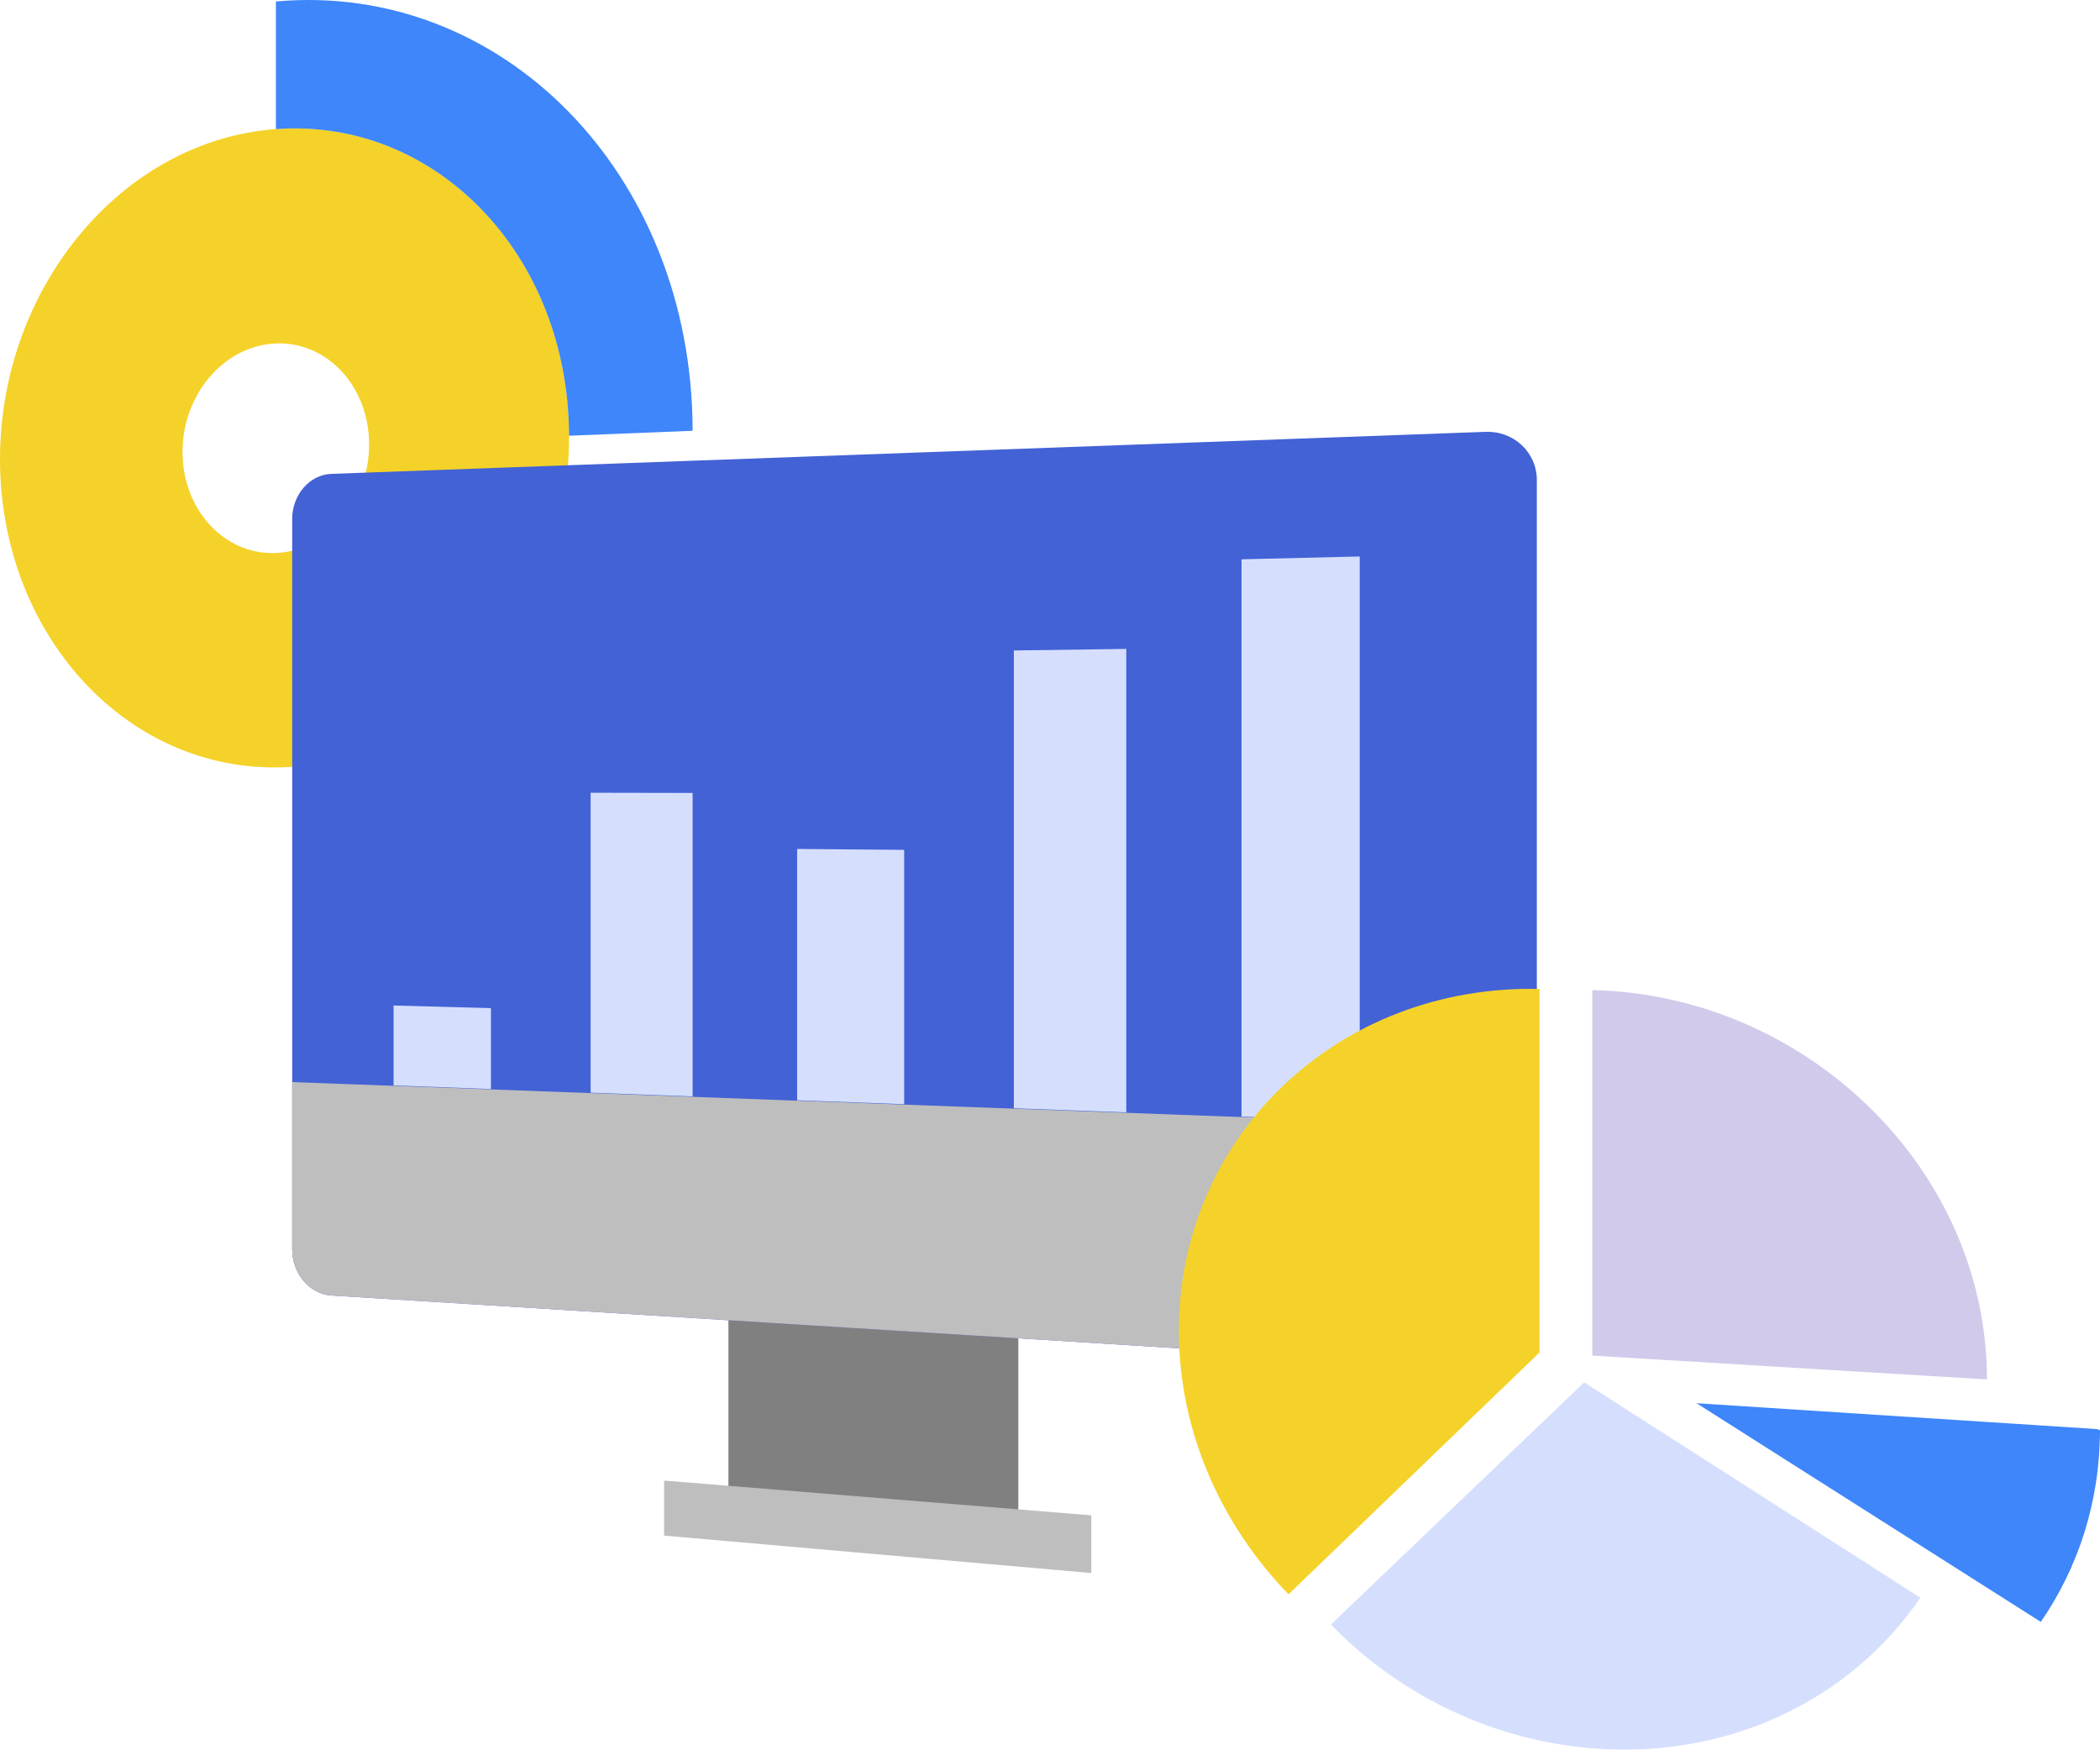 <?xml version="1.0" encoding="UTF-8"?><svg id="b" xmlns="http://www.w3.org/2000/svg" viewBox="0 0 437.11 364.12"><defs><style>.d{fill:#f5d229;}.e{fill:#bebebe;}.f{fill:#d2caeb;}.g{fill:#d5dffd;}.h{fill:#4362d6;}.i{fill:#3e86fa;}.j{fill:gray;}</style></defs><g id="c"><g><g><path class="d" d="M57.19,26.88C25.13,29.39,0,60.11,0,95.57s25.13,64.18,57.19,64.14c33.3-.04,61.26-30.86,61.26-68.85S90.49,24.27,57.19,26.88Zm0,88.22c-10.66,.29-19.2-9.13-19.2-21.04s8.54-22.01,19.2-22.57c10.79-.57,19.64,8.84,19.64,21.02s-8.85,22.29-19.64,22.59Z"/><path class="i" d="M144.17,89.65l-25.73,1.03c-.09-37.8-27.87-66.25-61.01-63.81V.31c46.81-4.24,86.65,35.57,86.74,89.34Z"/></g><g><g><path class="j" d="M151.62,258.59v54.46c0,1.55,.07,3.01,.18,4.35l59.97,5.14c.12-1.36,.19-2.87,.19-4.46v-56.27l-60.35-3.22Z"/><path class="h" d="M319.89,274.81c0,5.76-4.79,10.13-10.66,9.77l-240.28-14.97c-4.5-.28-8.13-4.57-8.13-9.57V107.99c0-5.01,3.63-9.2,8.13-9.37l240.28-8.75c5.87-.21,10.66,4.28,10.66,10.04v174.89Z"/><path class="e" d="M60.82,225.2v34.84c0,5.01,3.63,9.29,8.13,9.57l240.28,14.97c5.87,.37,10.65-4.01,10.65-9.77v-40.07l-259.07-9.54Z"/><polygon class="e" points="227.15 327.37 138.23 319.58 138.23 308.13 227.15 315.36 227.15 327.37"/></g><g><polyline class="g" points="258.42 232.38 258.42 116.4 283.02 115.81 283.02 233.29"/><polyline class="g" points="211.03 230.64 211.03 135.37 234.43 135.05 234.43 231.5"/><polyline class="g" points="165.92 228.98 165.92 176.68 188.2 176.87 188.2 229.8"/><polyline class="g" points="122.94 227.4 122.94 164.98 144.17 165.02 144.17 228.18"/><polyline class="g" points="81.92 225.89 81.92 209.26 102.19 209.81 102.19 226.64"/></g></g><g><path class="g" d="M399.71,332.5c-14.64,21.56-40.84,34.15-69.97,31.2-20.75-2.1-39.25-11.73-52.72-25.61l52.72-50.4,69.97,44.81Z"/><path class="f" d="M413.58,287.08l-82.14-4.96v-76.07c44.54,.99,82.14,37.28,82.14,81.03Z"/><path class="i" d="M437.11,297.64c-.04,14.97-4.54,28.61-12.32,39.9l-71.66-45.51,83.26,5.38,.72,.23Z"/><path class="d" d="M320.45,205.81v75.65l-52.24,50.34c-14.13-14.57-22.84-34.05-22.84-54.87,0-40.2,32.9-72.06,75.08-71.12Z"/></g></g></g></svg>